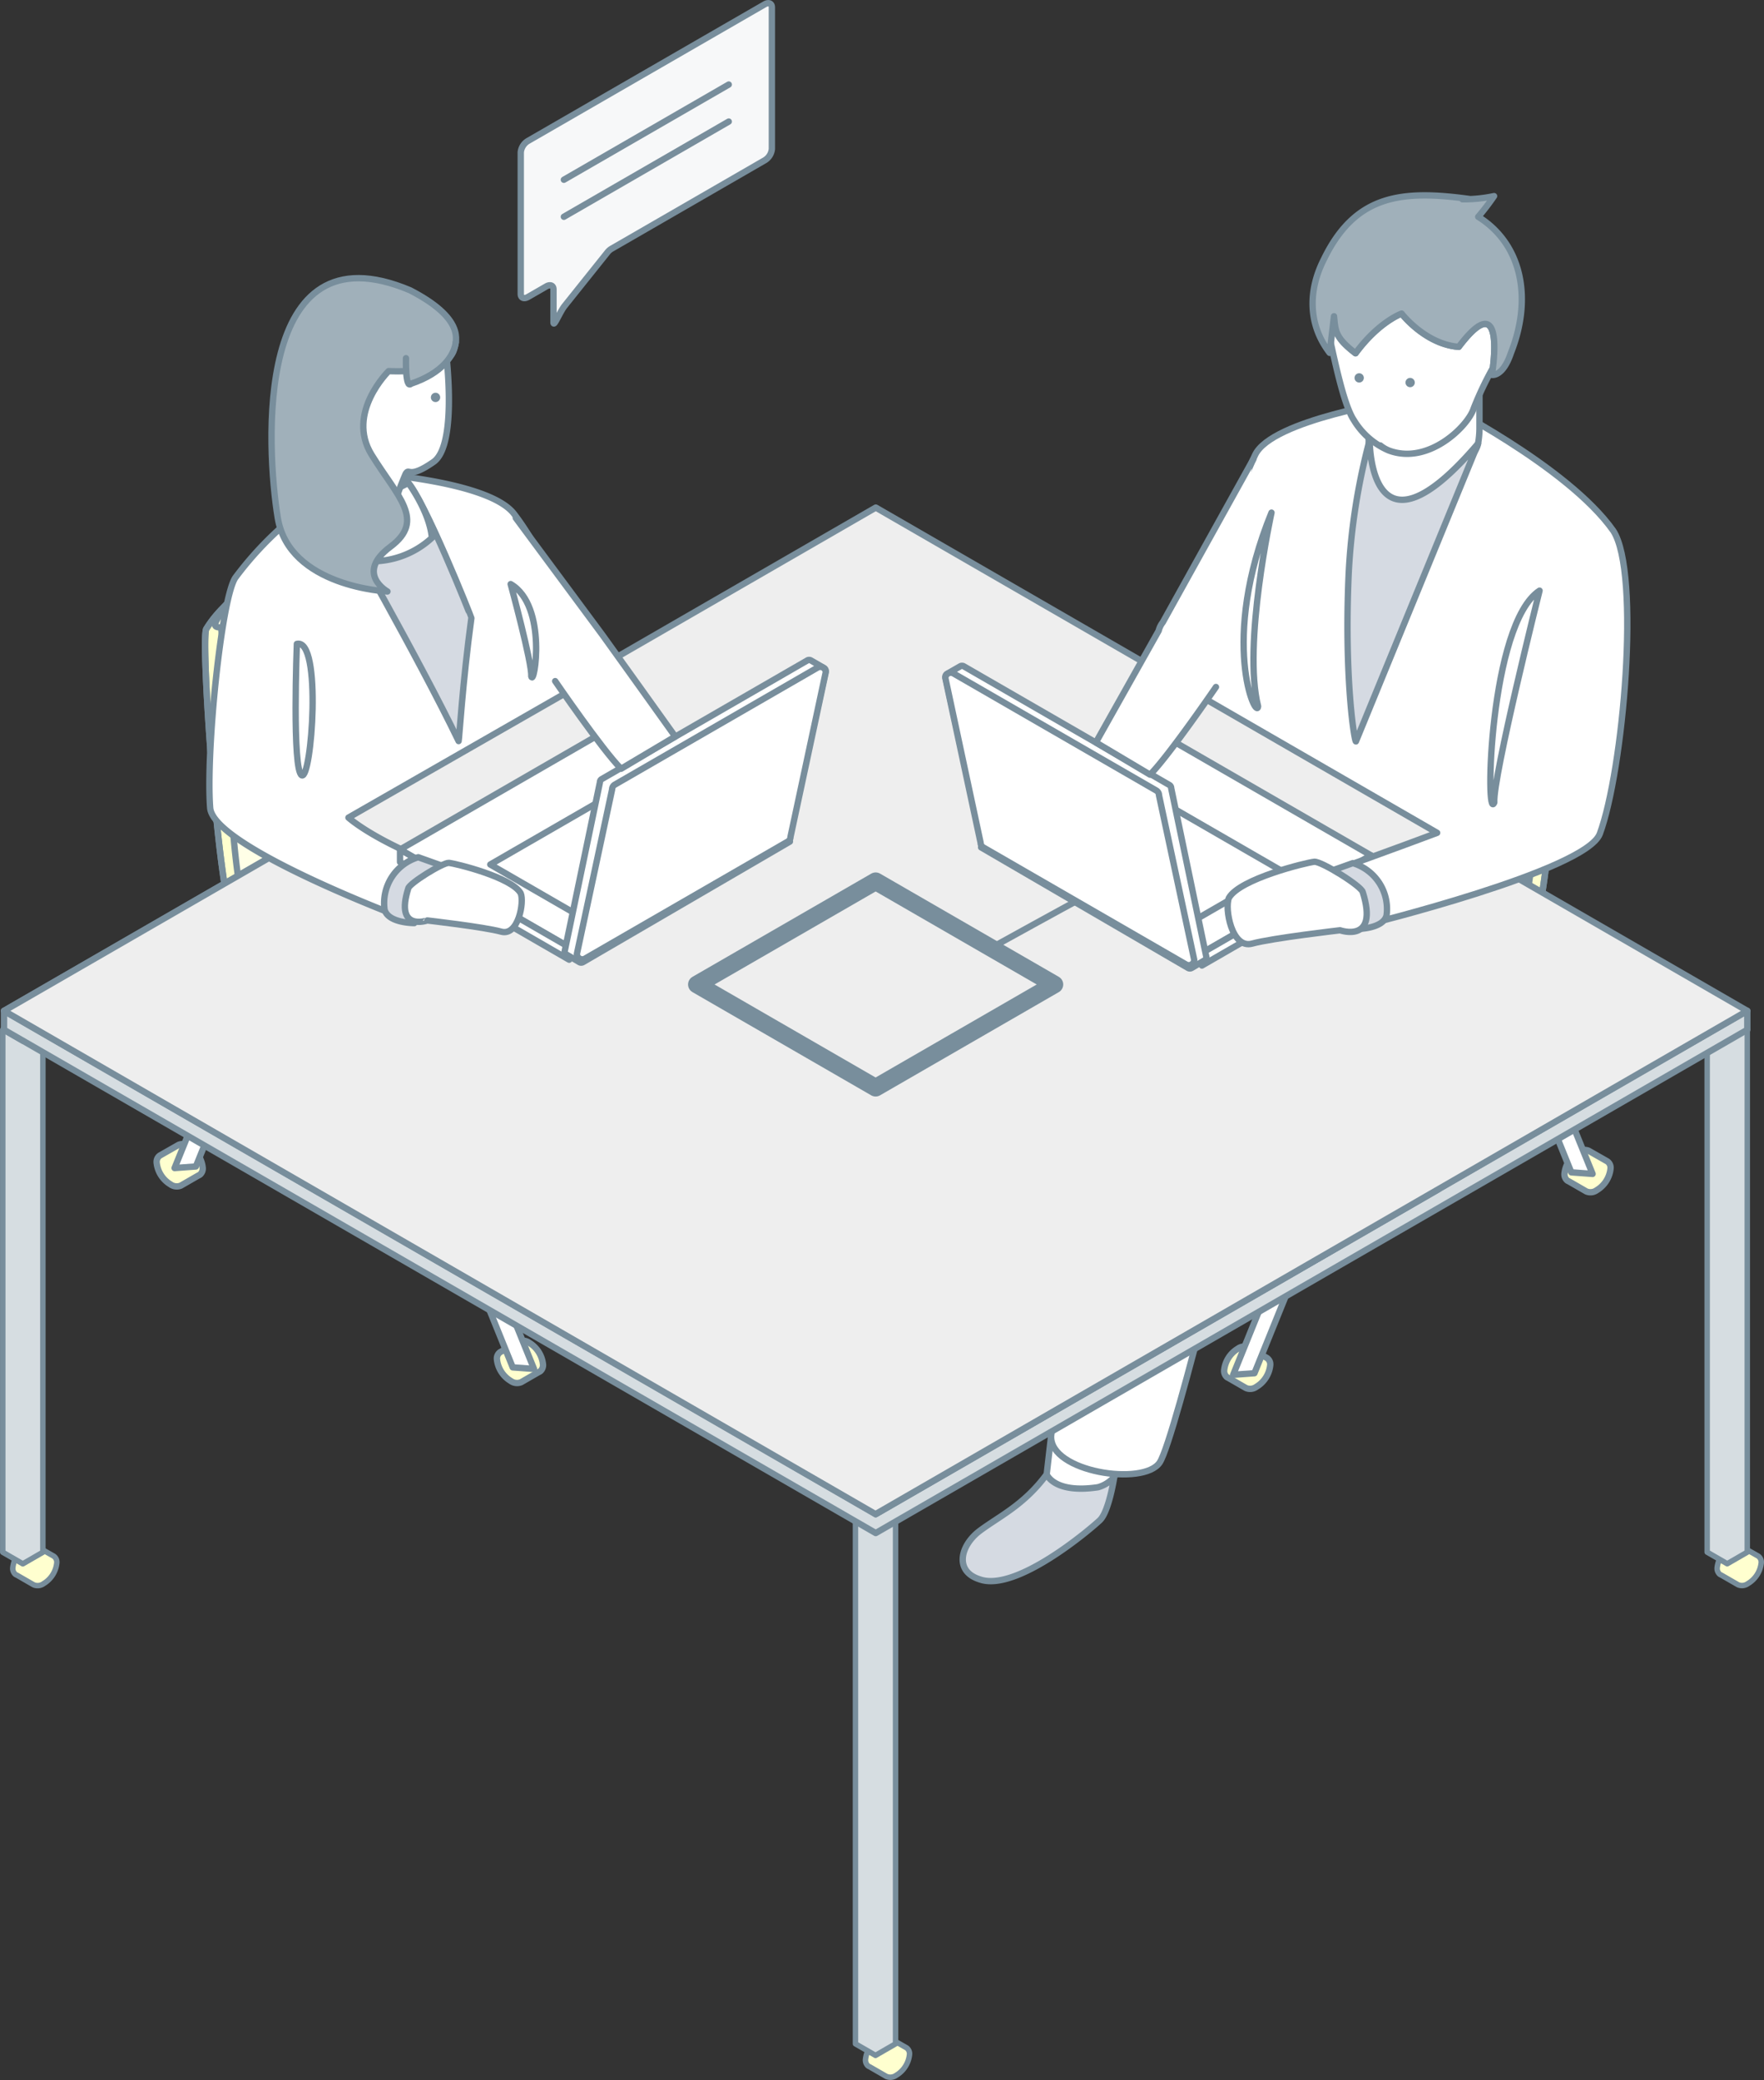 <svg xmlns="http://www.w3.org/2000/svg" width="199.805" height="235.622" viewBox="0 0 199.805 235.622">
  <rect x="0" y="0" width="199.805" height="235.622" fill="#333333" stroke="none"/>
  <g id="office_img01" transform="translate(-215.744 -149.031)">
    <g id="グループ_7080" data-name="グループ 7080">
      <g id="グループ_7075" data-name="グループ 7075">
        <path id="パス_17739" data-name="パス 17739" d="M272.4,302.193h0l2.074-1.182a.322.322,0,0,1,.032-.018l.015-.009h0a1.208,1.208,0,0,1,1.165.149,3.245,3.245,0,0,1,1.564,2.467.917.917,0,0,1-.293.741h0a.649.649,0,0,1-.188.108l-1.965,1.132-.013.008-.014.007h0a1.2,1.2,0,0,1-1.183-.14,3.245,3.245,0,0,1-1.564-2.468A.87.87,0,0,1,272.4,302.193Z" fill="#ffffcf" stroke="#788e9c" stroke-linecap="round" stroke-linejoin="round" stroke-width="0.72"/>
        <path id="パス_17740" data-name="パス 17740" d="M273.82,303.919l2.41.177-15.979-39.446-2.41-.177Z" fill="#fff" stroke="#788e9c" stroke-linecap="round" stroke-linejoin="round" stroke-width="0.72"/>
      </g>
      <g id="グループ_7076" data-name="グループ 7076">
        <path id="パス_17741" data-name="パス 17741" d="M233.856,279.922h0l2.074-1.182.032-.018.015-.009h0a1.208,1.208,0,0,1,1.165.149,3.246,3.246,0,0,1,1.565,2.468.919.919,0,0,1-.293.74h0a.676.676,0,0,1-.188.108l-1.966,1.132-.013.008-.014.008h0a1.2,1.2,0,0,1-1.183-.14,3.245,3.245,0,0,1-1.564-2.468A.87.87,0,0,1,233.856,279.922Z" fill="#ffffcf" stroke="#788e9c" stroke-linecap="round" stroke-linejoin="round" stroke-width="0.72"/>
        <path id="パス_17742" data-name="パス 17742" d="M237.929,281.163l-2.41.177L251.5,241.9l2.41-.177Z" fill="#fff" stroke="#788e9c" stroke-linecap="round" stroke-linejoin="round" stroke-width="0.72"/>
      </g>
      <g id="グループ_7077" data-name="グループ 7077">
        <path id="パス_17743" data-name="パス 17743" d="M301.421,285.776h0l2.073-1.182.033-.019.015-.008h0a1.213,1.213,0,0,1,1.166.15,3.242,3.242,0,0,1,1.564,2.467.913.913,0,0,1-.293.74h0l0,0a.687.687,0,0,1-.188.108l-1.965,1.132-.014.007-.013.008h0a1.2,1.2,0,0,1-1.183-.141,3.243,3.243,0,0,1-1.565-2.467A.874.874,0,0,1,301.421,285.776Z" fill="#ffffcf" stroke="#788e9c" stroke-linecap="round" stroke-linejoin="round" stroke-width="0.72"/>
        <path id="パス_17744" data-name="パス 17744" d="M302.841,287.5l2.41.177-15.979-39.446-2.41-.177Z" fill="#fff" stroke="#788e9c" stroke-linecap="round" stroke-linejoin="round" stroke-width="0.72"/>
      </g>
      <g id="グループ_7079" data-name="グループ 7079">
        <g id="グループ_7078" data-name="グループ 7078">
          <path id="パス_17745" data-name="パス 17745" d="M239.661,221.206l2.625,32.342L274.6,235.614l-2.412-5.587a30.962,30.962,0,0,1-1.939-7.624l-1.97-16.129C268.17,203.193,239.059,213.786,239.661,221.206Z" fill="#ffffe7" stroke="#788e9c" stroke-linecap="round" stroke-linejoin="round" stroke-width="0.72"/>
          <path id="パス_17746" data-name="パス 17746" d="M242.657,253.6c18.4,13.895,21.764,15.623,26.652,13.483,6.136-2.686,24.837-14.313,24.837-14.313,5.244-4.626-.4-5.975-18.954-17.3C271.438,232.383,240.629,251.789,242.657,253.6Z" fill="#ffffe7"/>
          <path id="パス_17747" data-name="パス 17747" d="M241.479,217.4c-1.456,2.206-1.839,2.7-.706,2.7.43,1.795.913,29.811,2.943,31.906,2.03,2.172,23.641,15.7,23.064,15.794-2.025.584-4.108-.108-8.5-3.026-4.889-2.654-15.993-11.229-15.993-11.229-1.7-1.574-3.86-31.893-3.182-33.269A15.293,15.293,0,0,1,241.479,217.4Z" fill="#ffffcf" stroke="#788e9c" stroke-linecap="round" stroke-linejoin="round" stroke-width="0.72"/>
        </g>
        <path id="パス_17748" data-name="パス 17748" d="M275.192,235.469a1.564,1.564,0,0,0-.786-.3l-2.22-5.142a30.962,30.962,0,0,1-1.939-7.624l-1.97-16.129c-.091-2.625-21.238,4.678-27.119,11.486.078-.12-.088.132,0,0a11.715,11.715,0,0,0-2.054,2.519c-.678,1.376,1.483,31.695,3.182,33.269,0,0,11.1,8.575,15.993,11.229,4.393,2.918,6.476,3.61,8.5,3.026h0a8.532,8.532,0,0,0,2.528-.724c6.136-2.686,24.837-14.313,24.837-14.313C299.39,248.139,293.75,246.79,275.192,235.469Z" fill="none" stroke="#788e9c" stroke-linecap="round" stroke-linejoin="round" stroke-width="0.72"/>
        <path id="パス_17749" data-name="パス 17749" d="M274.406,235.169s-10.022,3.75-30.69,16.84a3.98,3.98,0,0,0-1.059,1.586" fill="none" stroke="#788e9c" stroke-linecap="round" stroke-linejoin="round" stroke-width="0.72"/>
      </g>
    </g>
    <g id="グループ_7081" data-name="グループ 7081">
      <path id="パス_17750" data-name="パス 17750" d="M334.8,311.716l-.668,5.778s6.255,4.09,8.106-1.956c.863-4.751-7.181-3.822-7.181-3.822" fill="#fff" stroke="#788e9c" stroke-linecap="round" stroke-linejoin="round" stroke-width="0.72"/>
      <path id="パス_17751" data-name="パス 17751" d="M338.944,274.011,334.8,311.716c-.135,4.065,10.5,5.691,12.3,2.981s9.913-36.76,9.913-36.76S343.822,259.264,338.944,274.011Z" fill="#fff" stroke="#788e9c" stroke-linecap="round" stroke-linejoin="round" stroke-width="0.72"/>
      <path id="パス_17752" data-name="パス 17752" d="M334.3,316.032s.81,2.222,5.813,1.465a3.766,3.766,0,0,0,1.841-1.172s-.6,3.93-1.633,4.91-9.461,8.17-13.6,6.7c-2.941-.926-2.178-3.867,0-5.5S331.757,319.5,334.3,316.032Z" fill="#d5dae2" stroke="#788e9c" stroke-linecap="round" stroke-linejoin="round" stroke-width="0.72"/>
    </g>
    <g id="グループ_7082" data-name="グループ 7082">
      <path id="パス_17753" data-name="パス 17753" d="M315.163,300.281l-.668,5.779s6.255,4.089,8.106-1.957c.863-4.751-7.181-3.822-7.181-3.822" fill="#fff" stroke="#788e9c" stroke-linecap="round" stroke-linejoin="round" stroke-width="0.72"/>
      <path id="パス_17754" data-name="パス 17754" d="M319.422,265.642l-4.259,34.639c-.135,4.065,10.5,5.691,12.3,2.981s7.693-28.59,7.693-28.59S324.3,250.9,319.422,265.642Z" fill="#fff" stroke="#788e9c" stroke-linecap="round" stroke-linejoin="round" stroke-width="0.72"/>
      <path id="パス_17755" data-name="パス 17755" d="M314.664,304.6s.81,2.223,5.812,1.466a3.766,3.766,0,0,0,1.842-1.172s-.6,3.93-1.633,4.91-9.461,8.17-13.6,6.7c-2.941-.926-2.178-3.867,0-5.5S312.118,308.069,314.664,304.6Z" fill="#d5dae2" stroke="#788e9c" stroke-linecap="round" stroke-linejoin="round" stroke-width="0.72"/>
    </g>
    <g id="グループ_7088" data-name="グループ 7088">
      <g id="グループ_7083" data-name="グループ 7083">
        <path id="パス_17756" data-name="パス 17756" d="M359.252,302.856h0l-2.073-1.182-.033-.019-.015-.008h0a1.213,1.213,0,0,0-1.166.15,3.242,3.242,0,0,0-1.564,2.467.913.913,0,0,0,.293.74h0l0,0a.687.687,0,0,0,.188.108l1.965,1.132.013.007.014.008h0a1.2,1.2,0,0,0,1.183-.141,3.245,3.245,0,0,0,1.565-2.467A.872.872,0,0,0,359.252,302.856Z" fill="#ffffcf" stroke="#788e9c" stroke-linecap="round" stroke-linejoin="round" stroke-width="0.72"/>
        <path id="パス_17757" data-name="パス 17757" d="M357.832,304.582l-2.41.177L371.4,265.314l2.41-.177Z" fill="#fff" stroke="#788e9c" stroke-linecap="round" stroke-linejoin="round" stroke-width="0.72"/>
      </g>
      <g id="グループ_7084" data-name="グループ 7084">
        <path id="パス_17758" data-name="パス 17758" d="M397.8,280.585h0l-2.074-1.182c-.01-.007-.021-.012-.032-.019l-.015-.008h0a1.211,1.211,0,0,0-1.165.15,3.243,3.243,0,0,0-1.565,2.467.916.916,0,0,0,.293.74h0l0,0a.672.672,0,0,0,.188.108l1.965,1.132.013.007.014.008h0a1.2,1.2,0,0,0,1.183-.141,3.242,3.242,0,0,0,1.564-2.467A.873.873,0,0,0,397.8,280.585Z" fill="#ffffcf" stroke="#788e9c" stroke-linecap="round" stroke-linejoin="round" stroke-width="0.72"/>
        <path id="パス_17759" data-name="パス 17759" d="M393.723,281.827l2.41.177-15.979-39.446-2.41-.177Z" fill="#fff" stroke="#788e9c" stroke-linecap="round" stroke-linejoin="round" stroke-width="0.72"/>
      </g>
      <g id="グループ_7085" data-name="グループ 7085">
        <path id="パス_17760" data-name="パス 17760" d="M330.231,286.44h0l-2.073-1.182-.033-.018-.015-.009h0a1.212,1.212,0,0,0-1.166.149,3.245,3.245,0,0,0-1.564,2.468.916.916,0,0,0,.293.74h0a.69.69,0,0,0,.188.109l1.965,1.131.014.008.013.008h0a1.2,1.2,0,0,0,1.183-.14,3.246,3.246,0,0,0,1.565-2.468A.872.872,0,0,0,330.231,286.44Z" fill="#ffffcf" stroke="#788e9c" stroke-linecap="round" stroke-linejoin="round" stroke-width="0.72"/>
        <path id="パス_17761" data-name="パス 17761" d="M328.811,288.166l-2.41.177L342.38,248.9l2.41-.177Z" fill="#fff" stroke="#788e9c" stroke-linecap="round" stroke-linejoin="round" stroke-width="0.72"/>
      </g>
      <g id="グループ_7087" data-name="グループ 7087">
        <g id="グループ_7086" data-name="グループ 7086">
          <path id="パス_17762" data-name="パス 17762" d="M391.991,221.87l-2.625,32.342-32.312-17.935,2.412-5.586a30.987,30.987,0,0,0,1.939-7.624l1.97-16.13C363.483,203.857,392.593,214.45,391.991,221.87Z" fill="#ffffe7" stroke="#788e9c" stroke-linecap="round" stroke-linejoin="round" stroke-width="0.72"/>
          <path id="パス_17763" data-name="パス 17763" d="M388.995,254.258c-18.4,13.9-21.763,15.623-26.652,13.484-6.136-2.686-24.837-14.313-24.837-14.313-5.244-4.626.4-5.975,18.954-17.3C360.214,233.046,391.024,252.453,388.995,254.258Z" fill="#ffffe7"/>
          <path id="パス_17764" data-name="パス 17764" d="M390.174,218.067c1.455,2.207,1.838,2.7.706,2.7-.43,1.8-.914,29.811-2.944,31.906-2.03,2.173-23.641,15.705-23.064,15.794,2.025.585,4.108-.107,8.5-3.026,4.889-2.654,15.993-11.228,15.993-11.228,1.7-1.575,3.861-31.894,3.183-33.27A15.369,15.369,0,0,0,390.174,218.067Z" fill="#ffffcf" stroke="#788e9c" stroke-linecap="round" stroke-linejoin="round" stroke-width="0.72"/>
        </g>
        <path id="パス_17765" data-name="パス 17765" d="M356.46,236.132a1.555,1.555,0,0,1,.786-.3l2.22-5.142a30.987,30.987,0,0,0,1.939-7.624l1.97-16.13c.092-2.625,21.238,4.678,27.12,11.487-.079-.121.087.132,0,0a11.759,11.759,0,0,1,2.054,2.518c.678,1.376-1.484,31.695-3.183,33.27,0,0-11.1,8.574-15.993,11.228-4.393,2.919-6.476,3.611-8.5,3.026h0a8.532,8.532,0,0,1-2.528-.724c-6.136-2.686-24.837-14.313-24.837-14.313C332.262,248.8,337.9,247.454,356.46,236.132Z" fill="none" stroke="#788e9c" stroke-linecap="round" stroke-linejoin="round" stroke-width="0.72"/>
        <path id="パス_17766" data-name="パス 17766" d="M357.246,235.833s10.022,3.75,30.69,16.839a3.98,3.98,0,0,1,1.059,1.586" fill="none" stroke="#788e9c" stroke-linecap="round" stroke-linejoin="round" stroke-width="0.72"/>
      </g>
    </g>
    <g id="グループ_7095" data-name="グループ 7095">
      <g id="グループ_7090" data-name="グループ 7090">
        <g id="グループ_7089" data-name="グループ 7089">
          <path id="パス_17767" data-name="パス 17767" d="M221.826,325.3h0l-1.982-1.13-.031-.017-.014-.009h0a1.159,1.159,0,0,0-1.114.143,3.1,3.1,0,0,0-1.494,2.358.874.874,0,0,0,.28.707h0a.65.65,0,0,0,.179.1l1.878,1.081.013.007.013.008h0a1.145,1.145,0,0,0,1.131-.134,3.1,3.1,0,0,0,1.494-2.358A.833.833,0,0,0,221.826,325.3Z" fill="#ffffcf" stroke="#788e9c" stroke-linecap="round" stroke-linejoin="round" stroke-width="0.619"/>
          <path id="パス_17768" data-name="パス 17768" d="M220.6,265.661l-2.272,1.312-2.272-1.312v59.2l2.271,1.311v0h0v0l2.271-1.311Z" fill="#d6dde1" stroke="#788e9c" stroke-linecap="round" stroke-linejoin="round" stroke-width="0.619"/>
        </g>
      </g>
      <g id="グループ_7092" data-name="グループ 7092">
        <g id="グループ_7091" data-name="グループ 7091">
          <path id="パス_17769" data-name="パス 17769" d="M414.884,325.293h0l-1.982-1.13-.031-.017-.014-.009h0a1.159,1.159,0,0,0-1.114.143,3.1,3.1,0,0,0-1.5,2.357.874.874,0,0,0,.28.708h0a.672.672,0,0,0,.18.1l1.878,1.081.012.007.013.008h0a1.143,1.143,0,0,0,1.13-.134,3.1,3.1,0,0,0,1.5-2.358A.833.833,0,0,0,414.884,325.293Z" fill="#ffffcf" stroke="#788e9c" stroke-linecap="round" stroke-linejoin="round" stroke-width="0.619"/>
          <path id="パス_17770" data-name="パス 17770" d="M413.656,265.652l-2.272,1.312-2.272-1.312v59.2l2.271,1.311v0h0v0l2.271-1.311Z" fill="#d6dde1" stroke="#788e9c" stroke-linecap="round" stroke-linejoin="round" stroke-width="0.619"/>
        </g>
      </g>
      <g id="グループ_7094" data-name="グループ 7094">
        <g id="グループ_7093" data-name="グループ 7093">
          <path id="パス_17771" data-name="パス 17771" d="M318.412,380.986h0l-1.981-1.129c-.01-.007-.021-.012-.031-.018l-.015-.008h0a1.159,1.159,0,0,0-1.114.143,3.1,3.1,0,0,0-1.495,2.358.877.877,0,0,0,.28.707h0l0,0a.668.668,0,0,0,.18.1l1.878,1.082.013.007.012.007h0a1.143,1.143,0,0,0,1.13-.134,3.1,3.1,0,0,0,1.495-2.358A.832.832,0,0,0,318.412,380.986Z" fill="#ffffcf" stroke="#788e9c" stroke-linecap="round" stroke-linejoin="round" stroke-width="0.619"/>
          <path id="パス_17772" data-name="パス 17772" d="M317.184,321.344l-2.272,1.312-2.272-1.312v59.2l2.271,1.311v0h0v0l2.271-1.311Z" fill="#d6dde1" stroke="#788e9c" stroke-linecap="round" stroke-linejoin="round" stroke-width="0.619"/>
        </g>
      </g>
      <path id="パス_17773" data-name="パス 17773" d="M314.933,320.544l14.391-63.2V255.2L216.2,263.538v2.144l98.736,57.005,98.721-57.012v-2.143Z" fill="#d6dde1" stroke="#788e9c" stroke-linecap="round" stroke-linejoin="round" stroke-width="0.72"/>
      <path id="パス_17774" data-name="パス 17774" d="M378.692,283.737l-49.374-28.506h0l-49.368-28.5L216.2,263.536l98.742,57.009Z" fill="#eee" stroke="#788e9c" stroke-linecap="round" stroke-linejoin="round" stroke-width="0.72"/>
      <path id="パス_17775" data-name="パス 17775" d="M216.2,263.535l98.742-57.009,98.713,57.01-98.742,57.009Z" fill="#eee" stroke="#788e9c" stroke-linecap="round" stroke-linejoin="round" stroke-width="0.72"/>
      <path id="パス_17776" data-name="パス 17776" d="M294.68,260.547l20.249-11.691,20.243,11.691-20.249,11.691Z" fill="#eee" stroke="#788e9c" stroke-linecap="round" stroke-linejoin="round" stroke-width="2"/>
    </g>
    <g id="グループ_7096" data-name="グループ 7096">
      <path id="パス_17777" data-name="パス 17777" d="M351.884,256.984,327.147,242.7,346.3,231.642l24.737,14.282Z" fill="#fff" stroke="#788e9c" stroke-linecap="round" stroke-linejoin="round" stroke-width="0.72"/>
      <path id="パス_17778" data-name="パス 17778" d="M371.042,247.344,351.886,258.4v-1.419l19.156-11.059Z" fill="#fff" stroke="#788e9c" stroke-linecap="round" stroke-linejoin="round" stroke-width="0.72"/>
      <path id="パス_17779" data-name="パス 17779" d="M327.147,242.69l24.739,14.283v.831l-24.739-14.283Z" fill="#fff" stroke="#788e9c" stroke-linecap="round" stroke-linejoin="round" stroke-width="0.72"/>
    </g>
    <path id="パス_17780" data-name="パス 17780" d="M349.374,254.232,334.591,245.7l11.449-6.61,14.783,8.535Z" fill="#fff" stroke="#788e9c" stroke-linecap="round" stroke-linejoin="round" stroke-width="0.72"/>
    <g id="グループ_7097" data-name="グループ 7097">
      <path id="パス_17781" data-name="パス 17781" d="M327.039,244.966l-4.219-19.251a.406.406,0,0,1,.2-.355l1.488-.855a.4.4,0,0,1,.4,0L348.2,237.951a.4.4,0,0,1,.2.35l3.99,19.158a.4.4,0,0,1-.2.348l-1.468.867a.4.4,0,0,1-.409,0l-23.439-13.657Z" fill="#fff" stroke="#788e9c" stroke-linecap="round" stroke-linejoin="round" stroke-width="0.72"/>
      <path id="パス_17782" data-name="パス 17782" d="M323.748,225.316l22.965,13.259a.615.615,0,0,1,.307.532l3.99,18.642a.615.615,0,0,1-.922.533l-22.965-13.259a.614.614,0,0,1-.308-.532l-3.99-18.642A.615.615,0,0,1,323.748,225.316Z" fill="#fff" stroke="#788e9c" stroke-linecap="round" stroke-linejoin="round" stroke-width="0.72"/>
    </g>
    <line id="線_7177" data-name="線 7177" y1="1.952" x2="3.423" transform="translate(378.359 241.023)" fill="#fff" stroke="#788e9c" stroke-linecap="round" stroke-linejoin="round" stroke-width="0.72"/>
    <path id="パス_17783" data-name="パス 17783" d="M378.6,194.461s14.695,7.343,19.878,14.692c3.119,4.8,1.117,27.194-1.527,34.328-1.555,4.193-26.645,10.349-26.645,10.349-1.414-.176-8.784-4.274-5.131-5.584,8.649-3.1,13.352-4.877,13.352-4.877l-28.919-16.7s4.706-18.444,8.3-26.106c1.879-4,16.38-6.184,16.38-6.184Z" fill="#fff" stroke="#788e9c" stroke-linecap="round" stroke-linejoin="round" stroke-width="0.72"/>
    <path id="パス_17784" data-name="パス 17784" d="M368.979,246.8a5.421,5.421,0,0,1,3.816,5.93c-.4,1.545-3.364,1.529-3.364,1.529l-3.517-6.366Z" fill="#d5dae2" stroke="#788e9c" stroke-linecap="round" stroke-linejoin="round" stroke-width="0.72"/>
    <path id="パス_17785" data-name="パス 17785" d="M370.1,250.084c-.136-.679-4.661-3.484-5.476-3.439-.9.091-8.465,1.931-9.687,4.1-.5,1.176.32,5.807,2.628,5.174s9.966-1.512,9.966-1.512S371.951,255.967,370.1,250.084Z" fill="#fff" stroke="#788e9c" stroke-linecap="round" stroke-linejoin="round" stroke-width="0.72"/>
    <path id="パス_17786" data-name="パス 17786" d="M379.2,190.42" fill="#fff" stroke="#788e9c" stroke-linecap="round" stroke-linejoin="round" stroke-width="0.72"/>
    <path id="パス_17787" data-name="パス 17787" d="M375.938,207.216l1.648-.91c2.019,0,2.781-1.88,3.776-4.056.452-.989,1.627-1.962,1.8-2.982a10.045,10.045,0,0,0,.158-1.71V188.5a6.287,6.287,0,0,0-6.287-6.287h0a6.287,6.287,0,0,0-6.287,6.287v9.058C370.751,204.424,372.466,207.216,375.938,207.216Z" fill="#fff" stroke="#788e9c" stroke-linecap="round" stroke-linejoin="round" stroke-width="0.72"/>
    <g id="グループ_7098" data-name="グループ 7098">
      <path id="パス_17788" data-name="パス 17788" d="M366.844,184.855c.172,1.588.074,2.354,2.351,4.124.031.023.057.045.088.069,2.639-3.585,5.219-4.493,5.219-4.493s2.661,3.467,6.47,3.766c4.587-6.062,4.152.087,3.867,2.382a37.36,37.36,0,0,0-2.169,4.577c-.606,1.986-5.118,6.488-9.632,4.774a3.787,3.787,0,0,1-.951-.568,3.565,3.565,0,0,0,.951.568,8.5,8.5,0,0,1-3.943-3.431c-1.07-1.6-2.024-6.065-2.741-9.307C366.363,187.265,366.844,184.855,366.844,184.855Z" fill="#fff" stroke="#788e9c" stroke-linecap="round" stroke-linejoin="round" stroke-width="0.72"/>
      <path id="パス_17789" data-name="パス 17789" d="M365.781,178.244h-.005c3.566-7.191,8.782-7.714,16.4-6.672-.267,0-.527.015-.784.032a16.577,16.577,0,0,0,3.581-.358,27.04,27.04,0,0,1-1.794,2.343c4.942,3.079,6.167,9.215,3.706,15.414-.921,2.76-2.158,2.491-2.158,2.491s.053-.315.112-.792c.285-2.295.72-8.444-3.867-2.382-3.809-.3-6.47-3.766-6.47-3.766s-2.58.908-5.219,4.493c-.031-.024-.057-.046-.088-.069-2.277-1.77-2.179-2.536-2.351-4.124,0,0-.481,4.092-.49,4.143V189C363.8,185.666,363.948,181.736,365.781,178.244Z" fill="#a0b0ba" stroke="#788e9c" stroke-linecap="round" stroke-linejoin="round" stroke-width="0.72"/>
    </g>
    <path id="パス_17790" data-name="パス 17790" d="M383.167,199.268l-13.84,33.744c-.182,0-1.353-7.309-.815-19.121a72.607,72.607,0,0,1,2.373-15.031S370.751,213.851,383.167,199.268Z" fill="#d5dae2" stroke="#788e9c" stroke-linecap="round" stroke-linejoin="round" stroke-width="0.72"/>
    <path id="パス_17791" data-name="パス 17791" d="M390.126,215.936s-5.314,21.213-5.125,23.991C383.947,242.515,384.423,219.673,390.126,215.936Z" fill="#fff" stroke="#788e9c" stroke-linecap="round" stroke-linejoin="round" stroke-width="0.72"/>
    <g id="グループ_7099" data-name="グループ 7099">
      <circle id="楕円形_344" data-name="楕円形 344" cx="0.528" cy="0.528" r="0.528" transform="translate(374.94 191.836)" fill="#788e9c"/>
      <circle id="楕円形_345" data-name="楕円形 345" cx="0.528" cy="0.528" r="0.528" transform="translate(369.168 191.308)" fill="#788e9c"/>
    </g>
    <path id="パス_17792" data-name="パス 17792" d="M359.764,207.1s-3.284,14.96-1.517,21.946C358.068,230.7,353.813,221.705,359.764,207.1Z" fill="#fff" stroke="#788e9c" stroke-linecap="round" stroke-linejoin="round" stroke-width="0.72"/>
    <path id="パス_17793" data-name="パス 17793" d="M357.7,201.052l-10.25,18.471a2.506,2.506,0,0,0-.464.953l-7.112,12.654,6.133,3.65c2.162-2.179,7.466-9.929,7.466-9.929" fill="#fff" stroke="#788e9c" stroke-linecap="round" stroke-linejoin="round" stroke-width="0.72"/>
    <path id="パス_17794" data-name="パス 17794" d="M337.569,251.163c-.21.07-9.49,5.2-9.49,5.2" fill="none" stroke="#788e9c" stroke-linecap="round" stroke-linejoin="round" stroke-width="0.72"/>
    <line id="線_7178" data-name="線 7178" x1="3.423" y1="1.952" transform="translate(250.316 240.359)" fill="#fff" stroke="#788e9c" stroke-linecap="round" stroke-linejoin="round" stroke-width="0.72"/>
    <path id="パス_17795" data-name="パス 17795" d="M255.531,203.286A38.6,38.6,0,0,0,242.4,214.471c-1.594,2.4-3.344,19.734-2.849,26.075.349,4.458,22.243,12.621,22.243,12.621,1.414-.177,8.784-4.275,5.131-5.584-8.649-3.1-11.712-5.936-11.712-5.936l27.279-15.638s-3.362-12.092-8.539-18.79c-2.891-3.74-16.453-4.6-16.453-4.6Z" fill="#fff" stroke="#788e9c" stroke-linecap="round" stroke-linejoin="round" stroke-width="0.72"/>
    <path id="パス_17796" data-name="パス 17796" d="M254.325,208.151s8.827,15.424,13.365,24.824c.056-.051.453-6.656,1.443-13.922.013-.092-5.394-13.642-7.289-15.5C260.979,205.786,254.325,208.151,254.325,208.151Z" fill="#d5dae2" stroke="#788e9c" stroke-linecap="round" stroke-linejoin="round" stroke-width="0.72"/>
    <path id="パス_17797" data-name="パス 17797" d="M262,203.746l-.858.419c0-.511-.006-1.045-.006-1.634,0,0-7.386-6.371-7.386-2.9,0,0-.177,7.016.275,8,0,0,1.993,3.636,2.649,4.91a10,10,0,0,0,7.99-2.587C264.39,206.95,262,203.746,262,203.746Z" fill="#fff" stroke="#788e9c" stroke-linecap="round" stroke-linejoin="round" stroke-width="0.72"/>
    <path id="パス_17798" data-name="パス 17798" d="M249.369,221.969s-.556,14.33.555,14.886S252.257,221.3,249.369,221.969Z" fill="#fff" stroke="#788e9c" stroke-linecap="round" stroke-linejoin="round" stroke-width="0.72"/>
    <g id="グループ_7100" data-name="グループ 7100">
      <path id="パス_17799" data-name="パス 17799" d="M266.159,188.031s1.576,11.307-1.306,13.322-2.708.632-3.155,1.337a33.717,33.717,0,0,0-1.465,4.07s-7.063.59-8.353-1.377c-.56-.853.73-2.368.009-5.237-.644-2.563-.605-5.183,1.956-7.18C258.366,189.441,263.86,183.183,266.159,188.031Z" fill="#fff" stroke="#788e9c" stroke-linecap="round" stroke-linejoin="round" stroke-width="0.72"/>
      <path id="パス_17800" data-name="パス 17800" d="M262.191,181.912c6.138,3.175,5.3,5.645,4.988,6.71-.859,2.9-7.411,2.444-7.411,2.444s-4.854,4.735-1.941,9.463,6.184,7.424,2.141,10.432-.338,5.071-.338,5.071-11.147-.5-12.428-8.357S244.412,174.4,262.191,181.912Z" fill="#a0b0ba" stroke="#788e9c" stroke-linecap="round" stroke-linejoin="round" stroke-width="0.72"/>
    </g>
    <path id="パス_17801" data-name="パス 17801" d="M267.372,187.791c-.2,1.473-1.456,3.483-5.06,4.7-.683.683-.583-2.883-.583-2.883" fill="#a0b0ba" stroke="#788e9c" stroke-linecap="round" stroke-linejoin="round" stroke-width="0.72"/>
    <circle id="楕円形_346" data-name="楕円形 346" cx="0.528" cy="0.528" r="0.528" transform="translate(264.548 193.519)" fill="#788e9c"/>
    <g id="グループ_7103" data-name="グループ 7103">
      <g id="グループ_7102" data-name="グループ 7102">
        <path id="パス_17802" data-name="パス 17802" d="M302.361,149.52,275.542,165a1.685,1.685,0,0,0-.812,1.281v16.049c0,.449.364.6.812.343l2.082-1.2c.448-.259.812-.105.812.343v3.72c0,.65.726-1.182,1.265-1.857l4.849-6.066a1.672,1.672,0,0,1,.453-.4l17.358-10.022a1.683,1.683,0,0,0,.812-1.28v-16.05C303.173,149.415,302.809,149.262,302.361,149.52Z" fill="#f7f8f9" stroke="#788e9c" stroke-linecap="round" stroke-linejoin="round" stroke-width="0.72"/>
        <g id="グループ_7101" data-name="グループ 7101">
          <line id="線_7179" data-name="線 7179" y1="10.783" x2="18.676" transform="translate(279.613 158.609)" fill="#fff" stroke="#788e9c" stroke-linecap="round" stroke-linejoin="round" stroke-width="0.72"/>
          <line id="線_7180" data-name="線 7180" y1="10.783" x2="18.676" transform="translate(279.613 162.802)" fill="#fff" stroke="#788e9c" stroke-linecap="round" stroke-linejoin="round" stroke-width="0.72"/>
        </g>
      </g>
    </g>
    <g id="グループ_7106" data-name="グループ 7106">
      <g id="グループ_7104" data-name="グループ 7104">
        <path id="パス_17803" data-name="パス 17803" d="M280.214,256.321l24.737-14.282-19.158-11.061L261.056,245.26Z" fill="#fff" stroke="#788e9c" stroke-linecap="round" stroke-linejoin="round" stroke-width="0.72"/>
        <path id="パス_17804" data-name="パス 17804" d="M261.056,246.68l19.156,11.059V256.32l-19.156-11.059Z" fill="#fff" stroke="#788e9c" stroke-linecap="round" stroke-linejoin="round" stroke-width="0.72"/>
        <path id="パス_17805" data-name="パス 17805" d="M304.951,242.026,280.212,256.31v.831l24.739-14.283Z" fill="#fff" stroke="#788e9c" stroke-linecap="round" stroke-linejoin="round" stroke-width="0.72"/>
      </g>
      <path id="パス_17806" data-name="パス 17806" d="M282.725,253.568l14.783-8.535-11.449-6.61-14.783,8.535Z" fill="#fff" stroke="#788e9c" stroke-linecap="round" stroke-linejoin="round" stroke-width="0.72"/>
      <g id="グループ_7105" data-name="グループ 7105">
        <path id="パス_17807" data-name="パス 17807" d="M305.059,244.3l4.219-19.251a.4.4,0,0,0-.2-.354l-1.488-.856a.4.4,0,0,0-.4,0l-23.291,13.445a.4.4,0,0,0-.2.35L279.7,256.8a.405.405,0,0,0,.2.348l1.468.867a.4.4,0,0,0,.409,0l23.439-13.657Z" fill="#fff" stroke="#788e9c" stroke-linecap="round" stroke-linejoin="round" stroke-width="0.72"/>
        <path id="パス_17808" data-name="パス 17808" d="M308.35,224.652l-22.965,13.259a.616.616,0,0,0-.307.533l-3.99,18.642a.615.615,0,0,0,.922.532l22.966-13.259a.613.613,0,0,0,.307-.532l3.99-18.642A.616.616,0,0,0,308.35,224.652Z" fill="#fff" stroke="#788e9c" stroke-linecap="round" stroke-linejoin="round" stroke-width="0.72"/>
      </g>
    </g>
    <path id="パス_17809" data-name="パス 17809" d="M274.164,207.7l9.815,13.253c.221.281,8.247,11.51,8.247,11.51l-6.133,3.649c-2.162-2.179-7.466-9.928-7.466-9.928" fill="#fff" stroke="#788e9c" stroke-linecap="round" stroke-linejoin="round" stroke-width="0.72"/>
    <path id="パス_17810" data-name="パス 17810" d="M263.119,246.134a5.421,5.421,0,0,0-3.816,5.93c.4,1.546,3.364,1.53,3.364,1.53l3.517-6.367Z" fill="#d5dae2" stroke="#788e9c" stroke-linecap="round" stroke-linejoin="round" stroke-width="0.72"/>
    <path id="パス_17811" data-name="パス 17811" d="M261.987,249.662c.114-.57,3.915-2.927,4.6-2.889.761.076,7.111,1.622,8.137,3.446.419.989-.268,4.878-2.207,4.346s-8.371-1.269-8.371-1.269S260.429,254.6,261.987,249.662Z" fill="#fff" stroke="#788e9c" stroke-linecap="round" stroke-linejoin="round" stroke-width="0.72"/>
    <path id="パス_17812" data-name="パス 17812" d="M273.585,215.193s2.444,9,2.333,10.442C276.251,226.968,277.806,217.637,273.585,215.193Z" fill="#fff" stroke="#788e9c" stroke-linecap="round" stroke-linejoin="round" stroke-width="0.72"/>
  </g>
</svg>
